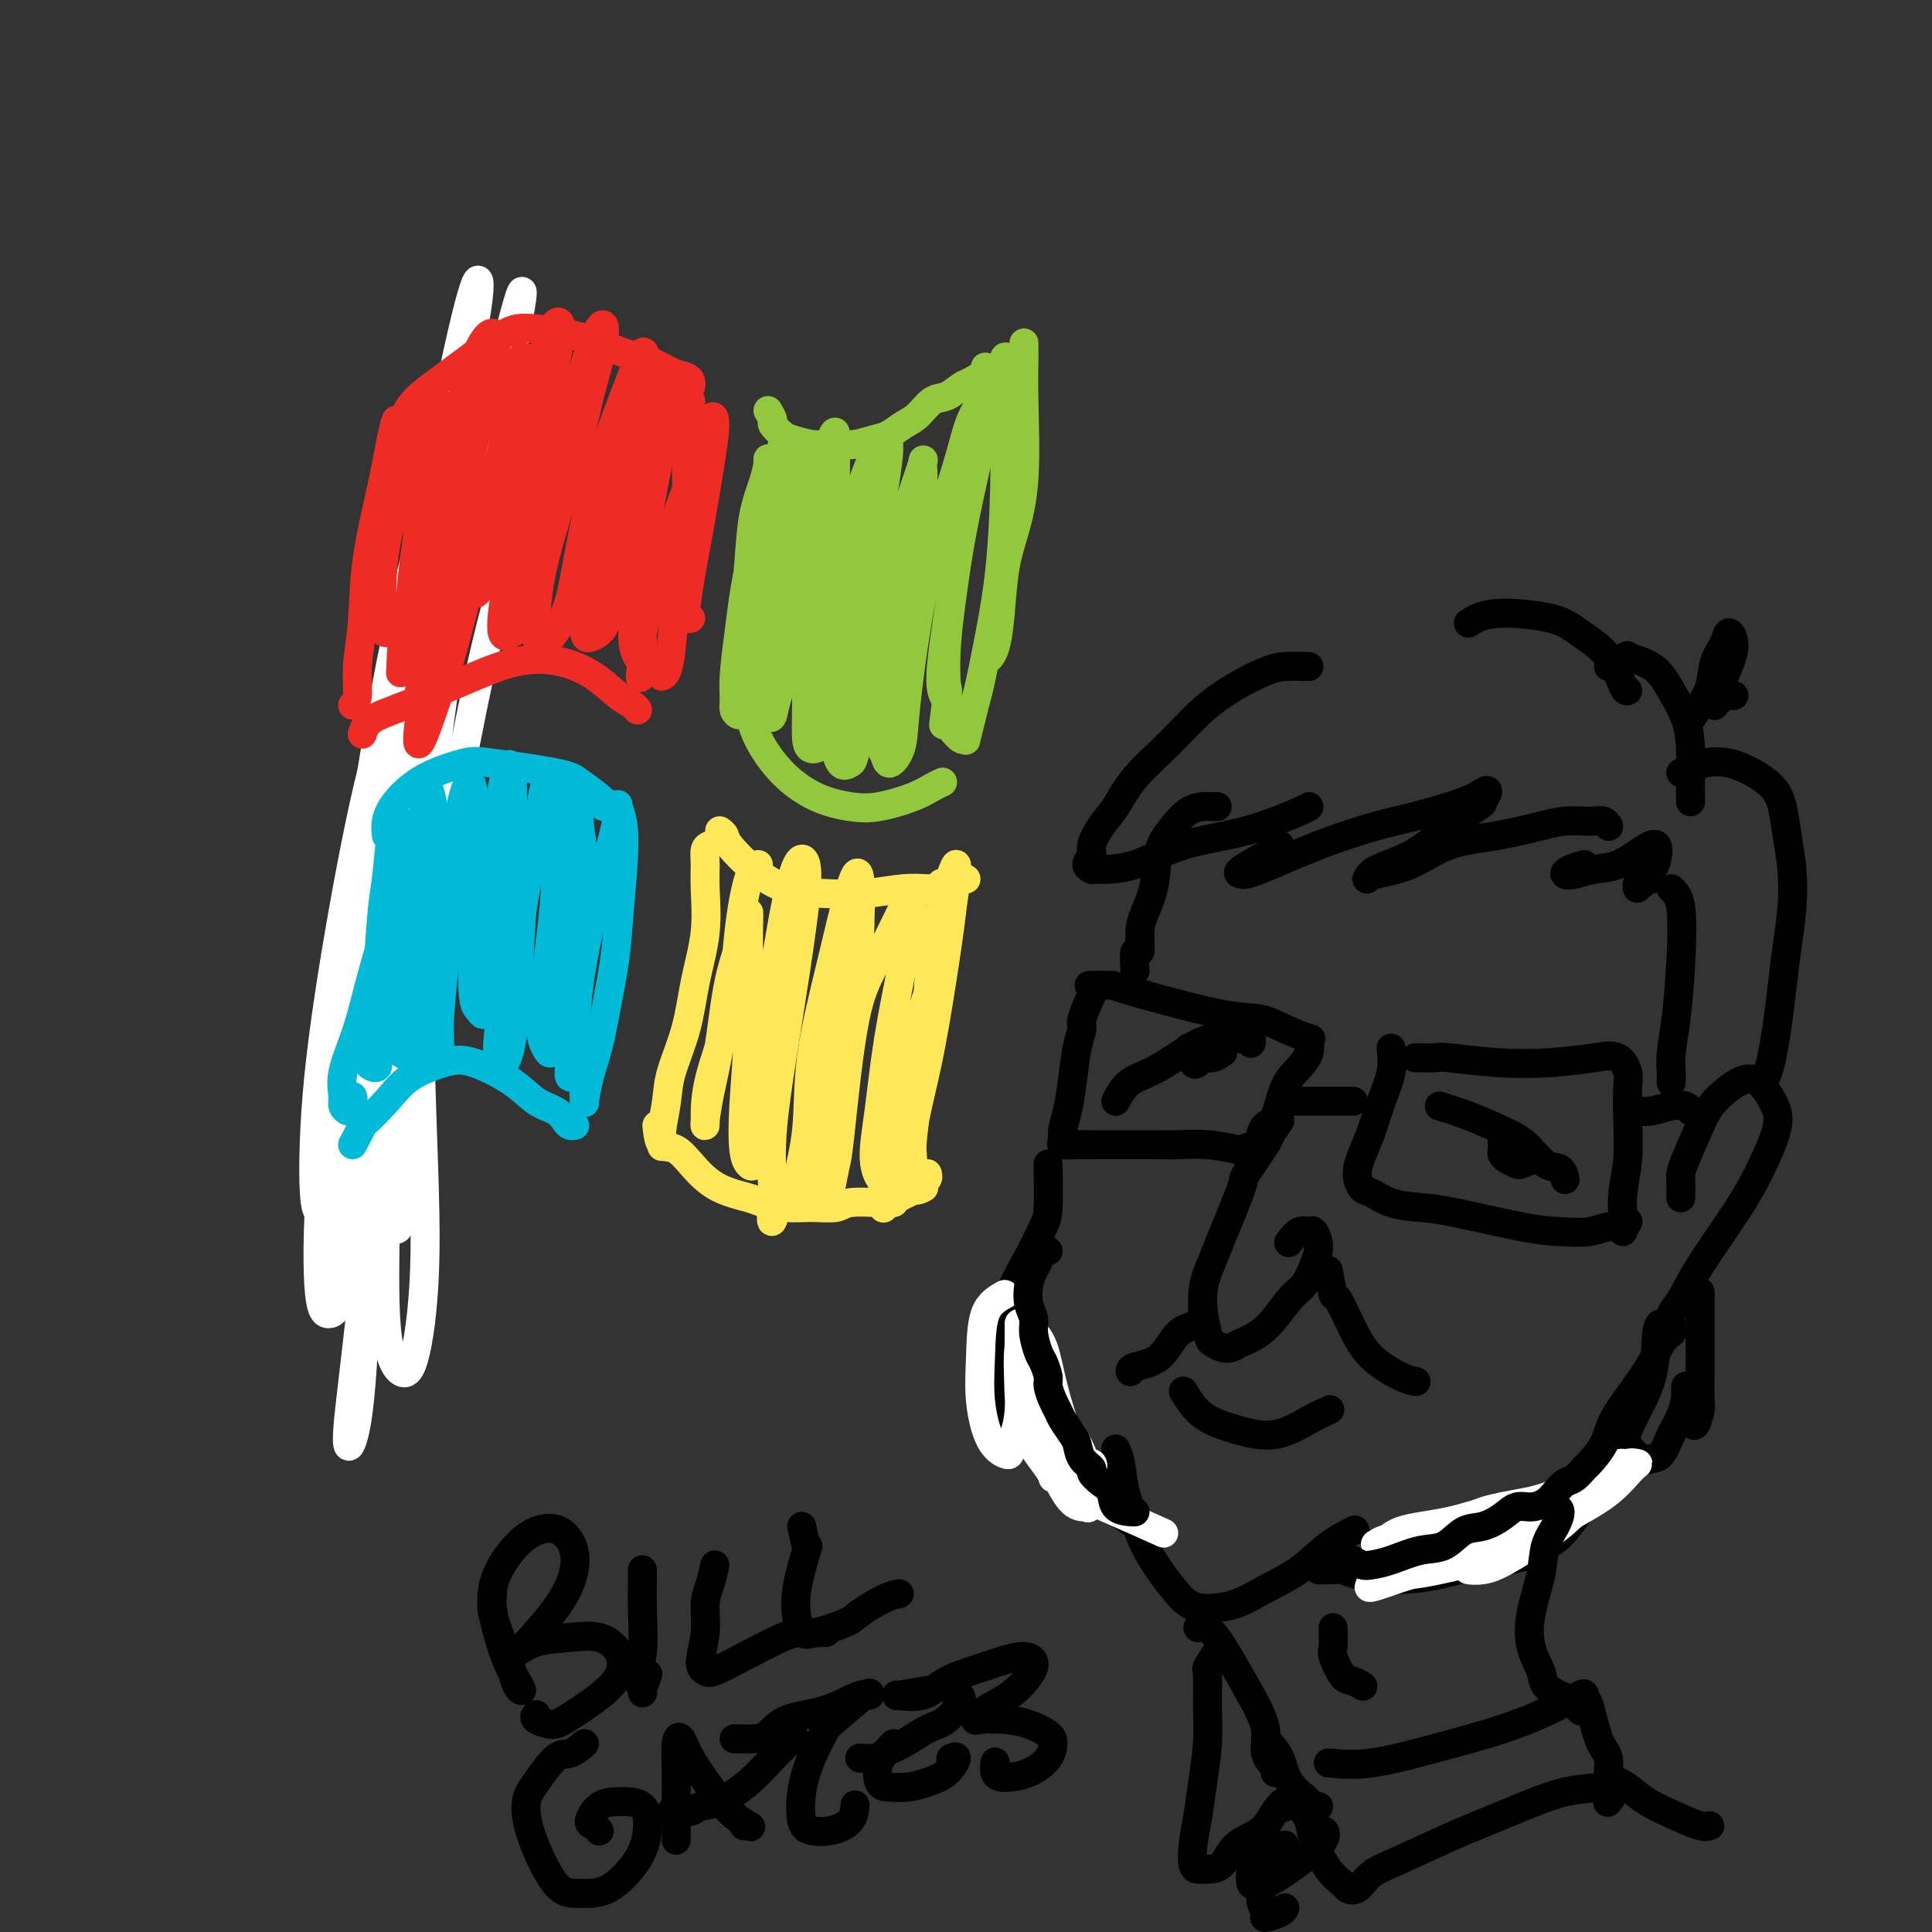 <svg viewBox='0 0 400 400' version='1.1' xmlns='http://www.w3.org/2000/svg' xmlns:xlink='http://www.w3.org/1999/xlink'><rect x="0" y="0" width="400" height="400" fill="#333333" stroke="none"/><g fill='none' stroke='#000000' stroke-width='6' stroke-linecap='round' stroke-linejoin='round'><path d='M78,267c-0.013,-1.451 -0.025,-2.902 0,-4c0.025,-1.098 0.088,-1.843 0,-4c-0.088,-2.157 -0.325,-5.728 0,-10c0.325,-4.272 1.213,-9.246 2,-15c0.787,-5.754 1.471,-12.288 2,-19c0.529,-6.712 0.901,-13.603 2,-21c1.099,-7.397 2.925,-15.300 4,-23c1.075,-7.700 1.398,-15.196 2,-22c0.602,-6.804 1.482,-12.917 2,-18c0.518,-5.083 0.675,-9.138 1,-12c0.325,-2.862 0.819,-4.532 1,-6c0.181,-1.468 0.048,-2.734 0,-3c-0.048,-0.266 -0.013,0.467 0,1c0.013,0.533 0.004,0.867 0,1c-0.004,0.133 -0.002,0.067 0,0'/><path d='M75,263c0.013,-2.719 0.026,-5.438 0,-9c-0.026,-3.562 -0.090,-7.967 0,-13c0.090,-5.033 0.335,-10.692 1,-18c0.665,-7.308 1.750,-16.263 3,-25c1.250,-8.737 2.664,-17.256 4,-26c1.336,-8.744 2.594,-17.712 4,-26c1.406,-8.288 2.962,-15.895 4,-22c1.038,-6.105 1.560,-10.708 2,-15c0.440,-4.292 0.798,-8.274 1,-11c0.202,-2.726 0.247,-4.195 0,-5c-0.247,-0.805 -0.785,-0.944 -1,-1c-0.215,-0.056 -0.108,-0.028 0,0'/></g>
<g fill='none' stroke='#FFFFFF' stroke-width='6' stroke-linecap='round' stroke-linejoin='round'><path d='M115,106c-1.687,0.196 -3.374,0.393 -5,2c-1.626,1.607 -3.190,4.626 -5,10c-1.810,5.374 -3.867,13.104 -6,23c-2.133,9.896 -4.341,21.958 -7,35c-2.659,13.042 -5.768,27.066 -8,39c-2.232,11.934 -3.586,21.780 -5,28c-1.414,6.220 -2.886,8.816 -3,9c-0.114,0.184 1.130,-2.043 2,-8c0.870,-5.957 1.365,-15.644 3,-28c1.635,-12.356 4.410,-27.381 7,-45c2.590,-17.619 4.994,-37.833 8,-56c3.006,-18.167 6.612,-34.288 9,-44c2.388,-9.712 3.556,-13.013 3,-9c-0.556,4.013 -2.837,15.342 -6,30c-3.163,14.658 -7.210,32.646 -11,54c-3.790,21.354 -7.325,46.076 -10,68c-2.675,21.924 -4.492,41.052 -6,55c-1.508,13.948 -2.708,22.716 -3,27c-0.292,4.284 0.323,4.083 1,2c0.677,-2.083 1.417,-6.047 2,-15c0.583,-8.953 1.010,-22.893 2,-40c0.990,-17.107 2.542,-37.381 5,-59c2.458,-21.619 5.822,-44.582 9,-61c3.178,-16.418 6.171,-26.290 8,-32c1.829,-5.710 2.493,-7.256 2,-8c-0.493,-0.744 -2.143,-0.686 -5,7c-2.857,7.686 -6.920,22.998 -10,42c-3.080,19.002 -5.175,41.693 -6,58c-0.825,16.307 -0.378,26.231 0,35c0.378,8.769 0.689,16.385 1,24'/><path d='M81,249c0.767,9.854 2.186,4.988 3,-3c0.814,-7.988 1.024,-19.098 1,-26c-0.024,-6.902 -0.283,-9.595 0,-27c0.283,-17.405 1.109,-49.522 3,-73c1.891,-23.478 4.847,-38.318 7,-48c2.153,-9.682 3.502,-14.206 4,-14c0.498,0.206 0.145,5.141 -2,15c-2.145,9.859 -6.083,24.643 -9,44c-2.917,19.357 -4.815,43.287 -6,66c-1.185,22.713 -1.658,44.210 -2,60c-0.342,15.790 -0.554,25.874 0,32c0.554,6.126 1.872,8.295 3,9c1.128,0.705 2.065,-0.055 3,-4c0.935,-3.945 1.867,-11.076 2,-21c0.133,-9.924 -0.535,-22.641 -1,-39c-0.465,-16.359 -0.728,-36.358 0,-57c0.728,-20.642 2.448,-41.926 4,-56c1.552,-14.074 2.935,-20.938 4,-24c1.065,-3.062 1.813,-2.323 1,1c-0.813,3.323 -3.186,9.229 -6,18c-2.814,8.771 -6.069,20.408 -9,35c-2.931,14.592 -5.537,32.141 -8,50c-2.463,17.859 -4.782,36.028 -6,50c-1.218,13.972 -1.335,23.747 -1,29c0.335,5.253 1.120,5.986 2,6c0.880,0.014 1.853,-0.690 3,-4c1.147,-3.310 2.468,-9.227 3,-17c0.532,-7.773 0.277,-17.403 1,-30c0.723,-12.597 2.425,-28.161 4,-43c1.575,-14.839 3.021,-28.954 4,-37c0.979,-8.046 1.489,-10.023 2,-12'/><path d='M85,129c1.746,-18.377 0.611,-3.318 -1,6c-1.611,9.318 -3.697,12.896 -6,21c-2.303,8.104 -4.822,20.734 -7,33c-2.178,12.266 -4.013,24.168 -5,34c-0.987,9.832 -1.124,17.595 -1,22c0.124,4.405 0.511,5.452 1,6c0.489,0.548 1.081,0.595 2,-1c0.919,-1.595 2.166,-4.833 3,-10c0.834,-5.167 1.255,-12.264 2,-21c0.745,-8.736 1.814,-19.112 3,-30c1.186,-10.888 2.488,-22.290 4,-29c1.512,-6.710 3.232,-8.730 4,-8c0.768,0.730 0.583,4.209 0,11c-0.583,6.791 -1.564,16.893 -3,27c-1.436,10.107 -3.327,20.218 -5,29c-1.673,8.782 -3.128,16.234 -4,22c-0.872,5.766 -1.162,9.844 -1,14c0.162,4.156 0.774,8.388 1,11c0.226,2.612 0.064,3.603 0,4c-0.064,0.397 -0.032,0.198 0,0'/></g>
<g fill='none' stroke='#EE2B24' stroke-width='6' stroke-linecap='round' stroke-linejoin='round'><path d='M73,146c0.450,-0.361 0.901,-0.721 1,-2c0.099,-1.279 -0.153,-3.475 0,-6c0.153,-2.525 0.710,-5.379 1,-9c0.290,-3.621 0.312,-8.010 1,-13c0.688,-4.990 2.041,-10.580 3,-15c0.959,-4.420 1.525,-7.669 2,-10c0.475,-2.331 0.859,-3.743 1,-4c0.141,-0.257 0.040,0.641 0,1c-0.040,0.359 -0.020,0.180 0,0'/><path d='M82,91c0.772,-2.503 1.544,-5.006 3,-7c1.456,-1.994 3.597,-3.480 7,-6c3.403,-2.520 8.066,-6.076 11,-8c2.934,-1.924 4.137,-2.218 7,-2c2.863,0.218 7.387,0.947 11,2c3.613,1.053 6.317,2.428 8,3c1.683,0.572 2.346,0.339 4,1c1.654,0.661 4.300,2.216 6,3c1.700,0.784 2.456,0.798 3,1c0.544,0.202 0.877,0.593 1,1c0.123,0.407 0.035,0.831 0,1c-0.035,0.169 -0.018,0.085 0,0'/><path d='M75,152c0.343,-1.049 0.687,-2.097 2,-3c1.313,-0.903 3.596,-1.660 7,-3c3.404,-1.340 7.930,-3.264 12,-5c4.070,-1.736 7.686,-3.286 11,-4c3.314,-0.714 6.328,-0.594 9,0c2.672,0.594 5.003,1.662 7,3c1.997,1.338 3.659,2.946 5,4c1.341,1.054 2.361,1.553 3,2c0.639,0.447 0.897,0.842 1,1c0.103,0.158 0.052,0.079 0,0'/><path d='M143,83c-0.408,1.250 -0.816,2.500 -1,4c-0.184,1.500 -0.143,3.249 0,7c0.143,3.751 0.388,9.502 0,15c-0.388,5.498 -1.411,10.741 -2,15c-0.589,4.259 -0.746,7.533 -1,10c-0.254,2.467 -0.607,4.126 -1,5c-0.393,0.874 -0.827,0.964 -1,1c-0.173,0.036 -0.087,0.018 0,0'/><path d='M96,87c-0.958,1.490 -1.917,2.981 -3,5c-1.083,2.019 -2.291,4.567 -3,9c-0.709,4.433 -0.919,10.751 -2,16c-1.081,5.249 -3.034,9.430 -4,13c-0.966,3.570 -0.947,6.528 -1,8c-0.053,1.472 -0.179,1.458 0,1c0.179,-0.458 0.664,-1.360 1,-4c0.336,-2.640 0.522,-7.017 1,-12c0.478,-4.983 1.248,-10.572 2,-16c0.752,-5.428 1.486,-10.696 2,-15c0.514,-4.304 0.807,-7.643 1,-9c0.193,-1.357 0.287,-0.733 0,0c-0.287,0.733 -0.954,1.573 -2,4c-1.046,2.427 -2.471,6.440 -4,11c-1.529,4.560 -3.160,9.668 -4,14c-0.840,4.332 -0.888,7.889 -1,11c-0.112,3.111 -0.289,5.776 0,7c0.289,1.224 1.045,1.006 2,1c0.955,-0.006 2.110,0.201 3,-1c0.890,-1.201 1.517,-3.811 2,-7c0.483,-3.189 0.823,-6.958 2,-12c1.177,-5.042 3.191,-11.357 5,-18c1.809,-6.643 3.412,-13.614 5,-18c1.588,-4.386 3.160,-6.185 4,-6c0.840,0.185 0.946,2.356 0,7c-0.946,4.644 -2.944,11.760 -5,20c-2.056,8.240 -4.169,17.603 -6,26c-1.831,8.397 -3.380,15.828 -4,20c-0.620,4.172 -0.310,5.086 0,6'/><path d='M87,148c-1.776,12.139 1.285,2.985 3,-2c1.715,-4.985 2.085,-5.801 3,-9c0.915,-3.199 2.376,-8.782 4,-15c1.624,-6.218 3.412,-13.073 5,-20c1.588,-6.927 2.977,-13.926 4,-19c1.023,-5.074 1.680,-8.223 2,-9c0.320,-0.777 0.302,0.816 0,3c-0.302,2.184 -0.888,4.958 -2,9c-1.112,4.042 -2.751,9.353 -4,14c-1.249,4.647 -2.108,8.631 -3,12c-0.892,3.369 -1.816,6.122 -2,8c-0.184,1.878 0.372,2.880 1,3c0.628,0.120 1.327,-0.643 2,-3c0.673,-2.357 1.321,-6.310 2,-9c0.679,-2.690 1.389,-4.117 3,-10c1.611,-5.883 4.123,-16.221 6,-23c1.877,-6.779 3.120,-9.998 4,-11c0.880,-1.002 1.397,0.213 1,3c-0.397,2.787 -1.707,7.145 -3,13c-1.293,5.855 -2.569,13.205 -4,20c-1.431,6.795 -3.018,13.034 -4,18c-0.982,4.966 -1.358,8.657 -1,10c0.358,1.343 1.452,0.337 2,0c0.548,-0.337 0.551,-0.006 1,-1c0.449,-0.994 1.346,-3.311 2,-6c0.654,-2.689 1.067,-5.748 2,-10c0.933,-4.252 2.385,-9.697 4,-16c1.615,-6.303 3.392,-13.463 5,-19c1.608,-5.537 3.048,-9.452 4,-11c0.952,-1.548 1.415,-0.728 1,2c-0.415,2.728 -1.707,7.364 -3,12'/><path d='M122,82c-1.157,5.563 -3.050,12.470 -5,19c-1.950,6.530 -3.956,12.684 -5,18c-1.044,5.316 -1.125,9.794 -1,12c0.125,2.206 0.455,2.139 1,2c0.545,-0.139 1.305,-0.352 2,-1c0.695,-0.648 1.327,-1.732 2,-3c0.673,-1.268 1.388,-2.720 2,-5c0.612,-2.280 1.119,-5.388 2,-10c0.881,-4.612 2.134,-10.727 4,-17c1.866,-6.273 4.344,-12.703 6,-17c1.656,-4.297 2.489,-6.462 3,-7c0.511,-0.538 0.700,0.549 0,4c-0.700,3.451 -2.291,9.265 -4,15c-1.709,5.735 -3.538,11.391 -5,17c-1.462,5.609 -2.557,11.170 -3,15c-0.443,3.830 -0.233,5.929 0,7c0.233,1.071 0.490,1.116 1,1c0.510,-0.116 1.274,-0.391 2,-1c0.726,-0.609 1.413,-1.552 2,-4c0.587,-2.448 1.073,-6.403 2,-11c0.927,-4.597 2.296,-9.837 4,-16c1.704,-6.163 3.743,-13.247 5,-17c1.257,-3.753 1.732,-4.173 2,-4c0.268,0.173 0.330,0.941 0,3c-0.330,2.059 -1.052,5.410 -2,10c-0.948,4.590 -2.121,10.418 -3,16c-0.879,5.582 -1.462,10.919 -2,15c-0.538,4.081 -1.029,6.906 -1,9c0.029,2.094 0.580,3.455 1,4c0.420,0.545 0.710,0.272 1,0'/><path d='M133,136c-0.908,8.747 -0.178,2.115 0,-1c0.178,-3.115 -0.195,-2.713 0,-4c0.195,-1.287 0.957,-4.262 2,-8c1.043,-3.738 2.368,-8.239 4,-13c1.632,-4.761 3.570,-9.783 5,-14c1.430,-4.217 2.352,-7.628 3,-9c0.648,-1.372 1.021,-0.703 1,1c-0.021,1.703 -0.436,4.441 -1,8c-0.564,3.559 -1.276,7.938 -2,12c-0.724,4.062 -1.458,7.806 -2,11c-0.542,3.194 -0.891,5.836 -1,7c-0.109,1.164 0.022,0.848 0,1c-0.022,0.152 -0.198,0.772 0,1c0.198,0.228 0.771,0.065 1,0c0.229,-0.065 0.115,-0.033 0,0'/></g>
<g fill='none' stroke='#00BAD8' stroke-width='6' stroke-linecap='round' stroke-linejoin='round'><path d='M80,173c-0.103,-0.943 -0.207,-1.886 0,-3c0.207,-1.114 0.723,-2.397 2,-4c1.277,-1.603 3.313,-3.524 6,-5c2.687,-1.476 6.026,-2.505 8,-3c1.974,-0.495 2.585,-0.454 6,0c3.415,0.454 9.634,1.323 13,2c3.366,0.677 3.879,1.162 5,2c1.121,0.838 2.850,2.028 4,3c1.150,0.972 1.721,1.724 2,2c0.279,0.276 0.268,0.074 0,0c-0.268,-0.074 -0.791,-0.021 -1,0c-0.209,0.021 -0.105,0.011 0,0'/><path d='M82,169c-0.433,1.946 -0.867,3.892 -1,6c-0.133,2.108 0.034,4.376 0,7c-0.034,2.624 -0.268,5.602 -1,9c-0.732,3.398 -1.963,7.214 -3,11c-1.037,3.786 -1.882,7.541 -3,11c-1.118,3.459 -2.511,6.623 -3,9c-0.489,2.377 -0.075,3.969 0,5c0.075,1.031 -0.190,1.502 0,2c0.190,0.498 0.835,1.023 1,1c0.165,-0.023 -0.152,-0.594 0,-1c0.152,-0.406 0.772,-0.648 1,-1c0.228,-0.352 0.065,-0.815 0,-1c-0.065,-0.185 -0.033,-0.093 0,0'/><path d='M73,237c0.969,-1.808 1.938,-3.615 2,-4c0.062,-0.385 -0.784,0.654 0,0c0.784,-0.654 3.199,-3.001 5,-5c1.801,-1.999 2.988,-3.650 5,-5c2.012,-1.350 4.850,-2.398 7,-3c2.150,-0.602 3.612,-0.757 6,0c2.388,0.757 5.700,2.427 8,4c2.300,1.573 3.587,3.048 5,4c1.413,0.952 2.953,1.379 4,2c1.047,0.621 1.600,1.434 2,2c0.400,0.566 0.646,0.883 1,1c0.354,0.117 0.815,0.033 1,0c0.185,-0.033 0.092,-0.017 0,0'/><path d='M84,187c-1.520,3.194 -3.041,6.388 -4,10c-0.959,3.612 -1.357,7.643 -2,11c-0.643,3.357 -1.531,6.041 -2,8c-0.469,1.959 -0.519,3.194 0,4c0.519,0.806 1.606,1.185 2,1c0.394,-0.185 0.095,-0.932 0,-2c-0.095,-1.068 0.016,-2.457 0,-4c-0.016,-1.543 -0.158,-3.240 0,-8c0.158,-4.760 0.617,-12.582 1,-17c0.383,-4.418 0.692,-5.432 1,-8c0.308,-2.568 0.616,-6.691 1,-9c0.384,-2.309 0.845,-2.804 1,-2c0.155,0.804 0.005,2.907 0,4c-0.005,1.093 0.135,1.176 0,5c-0.135,3.824 -0.544,11.391 -1,17c-0.456,5.609 -0.959,9.262 -1,12c-0.041,2.738 0.382,4.562 1,6c0.618,1.438 1.433,2.490 2,3c0.567,0.510 0.885,0.478 1,0c0.115,-0.478 0.027,-1.402 0,-3c-0.027,-1.598 0.006,-3.871 0,-7c-0.006,-3.129 -0.051,-7.113 0,-12c0.051,-4.887 0.197,-10.678 1,-16c0.803,-5.322 2.262,-10.175 3,-13c0.738,-2.825 0.754,-3.623 1,-3c0.246,0.623 0.720,2.668 1,6c0.280,3.332 0.366,7.952 0,13c-0.366,5.048 -1.183,10.524 -2,16'/><path d='M88,199c-0.204,8.093 -0.213,10.824 0,13c0.213,2.176 0.649,3.797 1,5c0.351,1.203 0.618,1.989 1,2c0.382,0.011 0.879,-0.753 1,-2c0.121,-1.247 -0.132,-2.977 0,-6c0.132,-3.023 0.651,-7.339 1,-12c0.349,-4.661 0.528,-9.666 1,-15c0.472,-5.334 1.238,-10.996 2,-15c0.762,-4.004 1.521,-6.351 2,-7c0.479,-0.649 0.678,0.400 1,2c0.322,1.600 0.769,3.752 1,7c0.231,3.248 0.248,7.594 0,12c-0.248,4.406 -0.761,8.874 -1,13c-0.239,4.126 -0.205,7.912 0,10c0.205,2.088 0.580,2.479 1,3c0.420,0.521 0.885,1.174 1,1c0.115,-0.174 -0.120,-1.173 0,-3c0.120,-1.827 0.596,-4.482 1,-8c0.404,-3.518 0.736,-7.900 1,-13c0.264,-5.100 0.460,-10.918 1,-16c0.540,-5.082 1.424,-9.427 2,-11c0.576,-1.573 0.843,-0.374 1,2c0.157,2.374 0.203,5.922 0,11c-0.203,5.078 -0.654,11.685 -1,18c-0.346,6.315 -0.587,12.339 -1,17c-0.413,4.661 -0.997,7.960 -1,10c-0.003,2.040 0.577,2.823 1,3c0.423,0.177 0.691,-0.252 1,-1c0.309,-0.748 0.660,-1.817 1,-4c0.340,-2.183 0.669,-5.481 1,-10c0.331,-4.519 0.666,-10.260 1,-16'/><path d='M108,189c1.210,-7.775 2.235,-11.714 3,-16c0.765,-4.286 1.270,-8.920 2,-11c0.730,-2.080 1.683,-1.606 2,0c0.317,1.606 -0.003,4.346 0,8c0.003,3.654 0.329,8.224 0,14c-0.329,5.776 -1.314,12.759 -2,18c-0.686,5.241 -1.073,8.740 -1,11c0.073,2.260 0.606,3.282 1,4c0.394,0.718 0.647,1.133 1,1c0.353,-0.133 0.805,-0.815 1,-2c0.195,-1.185 0.133,-2.872 0,-6c-0.133,-3.128 -0.338,-7.696 0,-13c0.338,-5.304 1.220,-11.345 2,-17c0.780,-5.655 1.460,-10.924 2,-13c0.540,-2.076 0.941,-0.960 1,0c0.059,0.960 -0.222,1.765 0,4c0.222,2.235 0.948,5.900 1,10c0.052,4.100 -0.571,8.636 -1,14c-0.429,5.364 -0.665,11.557 -1,16c-0.335,4.443 -0.767,7.136 -1,9c-0.233,1.864 -0.265,2.899 0,3c0.265,0.101 0.827,-0.730 1,-2c0.173,-1.270 -0.045,-2.978 0,-6c0.045,-3.022 0.351,-7.359 1,-12c0.649,-4.641 1.642,-9.588 3,-15c1.358,-5.412 3.083,-11.290 4,-15c0.917,-3.710 1.028,-5.254 1,-6c-0.028,-0.746 -0.193,-0.695 0,0c0.193,0.695 0.744,2.033 1,4c0.256,1.967 0.216,4.562 0,8c-0.216,3.438 -0.608,7.719 -1,12'/><path d='M128,191c-0.360,6.595 -1.259,11.083 -2,15c-0.741,3.917 -1.323,7.264 -2,10c-0.677,2.736 -1.450,4.863 -2,7c-0.550,2.137 -0.876,4.285 -1,5c-0.124,0.715 -0.047,-0.005 0,0c0.047,0.005 0.064,0.733 0,0c-0.064,-0.733 -0.210,-2.928 0,-4c0.210,-1.072 0.774,-1.021 1,-1c0.226,0.021 0.113,0.010 0,0'/></g>
<g fill='none' stroke='#93C83E' stroke-width='6' stroke-linecap='round' stroke-linejoin='round'><path d='M162,92c-0.443,1.781 -0.886,3.562 -1,4c-0.114,0.438 0.100,-0.466 0,1c-0.100,1.466 -0.514,5.303 -1,9c-0.486,3.697 -1.044,7.255 -2,11c-0.956,3.745 -2.309,7.678 -3,11c-0.691,3.322 -0.721,6.032 -1,8c-0.279,1.968 -0.807,3.195 -1,4c-0.193,0.805 -0.053,1.189 0,1c0.053,-0.189 0.017,-0.953 0,-1c-0.017,-0.047 -0.015,0.621 0,0c0.015,-0.621 0.045,-2.530 0,-4c-0.045,-1.470 -0.163,-2.500 0,-4c0.163,-1.500 0.608,-3.470 1,-6c0.392,-2.530 0.732,-5.621 1,-9c0.268,-3.379 0.464,-7.046 1,-10c0.536,-2.954 1.412,-5.196 2,-7c0.588,-1.804 0.888,-3.170 1,-4c0.112,-0.830 0.034,-1.124 0,-1c-0.034,0.124 -0.026,0.666 0,1c0.026,0.334 0.070,0.461 0,2c-0.070,1.539 -0.253,4.488 -1,8c-0.747,3.512 -2.057,7.585 -3,12c-0.943,4.415 -1.518,9.173 -2,13c-0.482,3.827 -0.872,6.722 -1,9c-0.128,2.278 0.004,3.937 0,5c-0.004,1.063 -0.145,1.528 0,2c0.145,0.472 0.575,0.951 1,1c0.425,0.049 0.845,-0.333 1,-1c0.155,-0.667 0.044,-1.619 0,-2c-0.044,-0.381 -0.022,-0.190 0,0'/><path d='M159,85c0.474,0.787 0.949,1.574 1,2c0.051,0.426 -0.321,0.493 0,1c0.321,0.507 1.335,1.456 2,2c0.665,0.544 0.981,0.682 2,1c1.019,0.318 2.741,0.814 4,1c1.259,0.186 2.055,0.062 3,0c0.945,-0.062 2.038,-0.061 3,0c0.962,0.061 1.794,0.184 3,0c1.206,-0.184 2.787,-0.673 4,-1c1.213,-0.327 2.057,-0.492 3,-1c0.943,-0.508 1.986,-1.358 3,-2c1.014,-0.642 1.999,-1.074 3,-2c1.001,-0.926 2.017,-2.346 3,-3c0.983,-0.654 1.934,-0.543 3,-1c1.066,-0.457 2.247,-1.482 3,-2c0.753,-0.518 1.078,-0.531 2,-1c0.922,-0.469 2.441,-1.396 3,-2c0.559,-0.604 0.160,-0.887 0,-1c-0.160,-0.113 -0.080,-0.057 0,0'/><path d='M212,71c-0.003,0.896 -0.007,1.791 0,2c0.007,0.209 0.023,-0.270 0,1c-0.023,1.270 -0.086,4.288 0,9c0.086,4.712 0.322,11.118 0,16c-0.322,4.882 -1.200,8.240 -2,11c-0.800,2.760 -1.521,4.922 -2,8c-0.479,3.078 -0.716,7.072 -1,10c-0.284,2.928 -0.615,4.788 -1,6c-0.385,1.212 -0.824,1.775 -1,2c-0.176,0.225 -0.088,0.113 0,0'/><path d='M155,147c0.444,1.880 0.888,3.759 2,6c1.112,2.241 2.891,4.843 5,7c2.109,2.157 4.546,3.867 7,5c2.454,1.133 4.924,1.687 7,2c2.076,0.313 3.758,0.385 6,0c2.242,-0.385 5.044,-1.227 7,-2c1.956,-0.773 3.065,-1.477 4,-2c0.935,-0.523 1.696,-0.864 2,-1c0.304,-0.136 0.152,-0.068 0,0'/><path d='M167,96c-1.228,1.357 -2.456,2.714 -3,6c-0.544,3.286 -0.405,8.501 -1,14c-0.595,5.499 -1.923,11.281 -3,16c-1.077,4.719 -1.903,8.374 -2,11c-0.097,2.626 0.535,4.221 1,5c0.465,0.779 0.763,0.741 1,0c0.237,-0.741 0.414,-2.185 1,-4c0.586,-1.815 1.583,-4.002 2,-8c0.417,-3.998 0.255,-9.806 1,-16c0.745,-6.194 2.396,-12.772 4,-18c1.604,-5.228 3.162,-9.104 4,-11c0.838,-1.896 0.957,-1.811 1,-1c0.043,0.811 0.011,2.350 0,5c-0.011,2.650 -0.001,6.413 -1,12c-0.999,5.587 -3.007,12.999 -4,20c-0.993,7.001 -0.970,13.590 -1,18c-0.030,4.410 -0.115,6.642 0,8c0.115,1.358 0.428,1.844 1,2c0.572,0.156 1.404,-0.016 2,-1c0.596,-0.984 0.957,-2.779 1,-5c0.043,-2.221 -0.233,-4.866 0,-9c0.233,-4.134 0.975,-9.755 2,-16c1.025,-6.245 2.333,-13.112 4,-19c1.667,-5.888 3.693,-10.796 5,-13c1.307,-2.204 1.897,-1.704 2,0c0.103,1.704 -0.280,4.613 -1,9c-0.720,4.387 -1.777,10.254 -3,17c-1.223,6.746 -2.611,14.373 -4,22'/><path d='M176,140c-1.638,10.067 -2.733,11.236 -3,13c-0.267,1.764 0.295,4.123 1,5c0.705,0.877 1.555,0.271 2,0c0.445,-0.271 0.485,-0.208 1,-2c0.515,-1.792 1.505,-5.441 2,-8c0.495,-2.559 0.496,-4.029 1,-8c0.504,-3.971 1.509,-10.442 3,-17c1.491,-6.558 3.466,-13.203 5,-18c1.534,-4.797 2.627,-7.745 3,-9c0.373,-1.255 0.026,-0.815 0,0c-0.026,0.815 0.269,2.006 0,5c-0.269,2.994 -1.104,7.792 -2,13c-0.896,5.208 -1.855,10.827 -3,18c-1.145,7.173 -2.475,15.902 -3,20c-0.525,4.098 -0.245,3.567 0,4c0.245,0.433 0.453,1.831 1,2c0.547,0.169 1.431,-0.892 2,-2c0.569,-1.108 0.822,-2.262 1,-4c0.178,-1.738 0.279,-4.061 1,-10c0.721,-5.939 2.060,-15.494 4,-24c1.940,-8.506 4.480,-15.962 6,-21c1.520,-5.038 2.020,-7.658 3,-10c0.980,-2.342 2.439,-4.405 3,-5c0.561,-0.595 0.224,0.279 0,2c-0.224,1.721 -0.334,4.289 -1,8c-0.666,3.711 -1.888,8.566 -3,14c-1.112,5.434 -2.112,11.446 -3,17c-0.888,5.554 -1.662,10.649 -2,14c-0.338,3.351 -0.239,4.957 0,6c0.239,1.043 0.620,1.521 1,2'/><path d='M196,145c-1.244,9.833 -0.353,2.917 0,0c0.353,-2.917 0.170,-1.835 0,-3c-0.170,-1.165 -0.325,-4.579 0,-9c0.325,-4.421 1.131,-9.851 2,-16c0.869,-6.149 1.802,-13.019 3,-19c1.198,-5.981 2.661,-11.073 4,-15c1.339,-3.927 2.556,-6.688 3,-8c0.444,-1.312 0.117,-1.175 0,-1c-0.117,0.175 -0.023,0.387 0,2c0.023,1.613 -0.025,4.627 0,9c0.025,4.373 0.123,10.105 0,16c-0.123,5.895 -0.466,11.955 -1,17c-0.534,5.045 -1.257,9.076 -2,13c-0.743,3.924 -1.505,7.741 -2,10c-0.495,2.259 -0.723,2.961 -1,4c-0.277,1.039 -0.603,2.415 -1,4c-0.397,1.585 -0.863,3.381 -1,4c-0.137,0.619 0.056,0.063 0,0c-0.056,-0.063 -0.361,0.368 -1,0c-0.639,-0.368 -1.611,-1.534 -2,-2c-0.389,-0.466 -0.194,-0.233 0,0'/></g>
<g fill='none' stroke='#FEE859' stroke-width='6' stroke-linecap='round' stroke-linejoin='round'><path d='M149,172c0.418,0.317 0.836,0.635 1,1c0.164,0.365 0.074,0.778 1,2c0.926,1.222 2.869,3.252 5,5c2.131,1.748 4.450,3.215 7,4c2.550,0.785 5.331,0.890 8,1c2.669,0.110 5.228,0.227 8,0c2.772,-0.227 5.758,-0.796 8,-1c2.242,-0.204 3.739,-0.041 5,0c1.261,0.041 2.287,-0.041 3,0c0.713,0.041 1.115,0.203 1,0c-0.115,-0.203 -0.747,-0.772 -1,-1c-0.253,-0.228 -0.126,-0.114 0,0'/><path d='M147,175c-0.426,0.179 -0.853,0.357 -1,1c-0.147,0.643 -0.016,1.750 0,3c0.016,1.250 -0.083,2.644 0,5c0.083,2.356 0.349,5.674 0,9c-0.349,3.326 -1.313,6.658 -2,10c-0.687,3.342 -1.098,6.692 -2,10c-0.902,3.308 -2.294,6.573 -3,9c-0.706,2.427 -0.725,4.016 -1,6c-0.275,1.984 -0.806,4.363 -1,6c-0.194,1.637 -0.052,2.532 0,3c0.052,0.468 0.014,0.511 0,0c-0.014,-0.511 -0.004,-1.574 0,-2c0.004,-0.426 0.002,-0.213 0,0'/><path d='M136,233c0.176,1.670 0.351,3.340 1,4c0.649,0.660 1.771,0.309 3,1c1.229,0.691 2.565,2.424 4,4c1.435,1.576 2.969,2.996 5,4c2.031,1.004 4.558,1.590 6,2c1.442,0.410 1.800,0.642 3,1c1.200,0.358 3.241,0.842 5,1c1.759,0.158 3.235,-0.010 5,0c1.765,0.010 3.818,0.197 5,0c1.182,-0.197 1.494,-0.777 3,-1c1.506,-0.223 4.206,-0.087 6,0c1.794,0.087 2.681,0.126 3,0c0.319,-0.126 0.072,-0.416 1,-1c0.928,-0.584 3.033,-1.463 4,-2c0.967,-0.537 0.795,-0.732 1,-1c0.205,-0.268 0.786,-0.611 1,-1c0.214,-0.389 0.061,-0.826 0,-1c-0.061,-0.174 -0.031,-0.087 0,0'/><path d='M200,182c-0.775,-0.479 -1.550,-0.958 -2,0c-0.450,0.958 -0.575,3.353 -1,7c-0.425,3.647 -1.149,8.548 -2,14c-0.851,5.452 -1.828,11.457 -3,17c-1.172,5.543 -2.538,10.623 -3,14c-0.462,3.377 -0.021,5.049 0,7c0.021,1.951 -0.379,4.179 0,5c0.379,0.821 1.537,0.235 2,0c0.463,-0.235 0.232,-0.117 0,0'/><path d='M157,179c-0.649,0.410 -1.298,0.820 -2,3c-0.702,2.180 -1.456,6.129 -2,11c-0.544,4.871 -0.878,10.665 -2,16c-1.122,5.335 -3.030,10.213 -4,14c-0.970,3.787 -1.000,6.484 -1,8c-0.000,1.516 0.029,1.852 0,2c-0.029,0.148 -0.117,0.109 0,-1c0.117,-1.109 0.438,-3.286 1,-6c0.562,-2.714 1.366,-5.965 2,-10c0.634,-4.035 1.098,-8.855 2,-13c0.902,-4.145 2.243,-7.615 3,-10c0.757,-2.385 0.931,-3.684 1,-4c0.069,-0.316 0.032,0.352 0,2c-0.032,1.648 -0.058,4.277 0,8c0.058,3.723 0.202,8.542 0,14c-0.202,5.458 -0.748,11.557 -1,16c-0.252,4.443 -0.209,7.230 0,9c0.209,1.770 0.583,2.522 1,3c0.417,0.478 0.877,0.682 1,0c0.123,-0.682 -0.091,-2.250 0,-5c0.091,-2.750 0.488,-6.681 1,-11c0.512,-4.319 1.141,-9.026 2,-15c0.859,-5.974 1.949,-13.215 3,-19c1.051,-5.785 2.064,-10.113 3,-12c0.936,-1.887 1.795,-1.332 2,1c0.205,2.332 -0.244,6.439 -1,12c-0.756,5.561 -1.819,12.574 -3,20c-1.181,7.426 -2.480,15.265 -3,21c-0.520,5.735 -0.260,9.368 0,13'/><path d='M160,246c-0.721,11.225 -0.025,5.787 1,4c1.025,-1.787 2.377,0.078 3,0c0.623,-0.078 0.516,-2.100 1,-5c0.484,-2.900 1.559,-6.678 2,-11c0.441,-4.322 0.248,-9.189 1,-15c0.752,-5.811 2.450,-12.566 4,-19c1.550,-6.434 2.953,-12.546 4,-16c1.047,-3.454 1.739,-4.249 2,-2c0.261,2.249 0.093,7.544 0,11c-0.093,3.456 -0.109,5.074 -1,10c-0.891,4.926 -2.656,13.159 -4,20c-1.344,6.841 -2.266,12.289 -3,16c-0.734,3.711 -1.281,5.686 -1,7c0.281,1.314 1.389,1.967 2,2c0.611,0.033 0.723,-0.556 1,-2c0.277,-1.444 0.719,-3.744 1,-5c0.281,-1.256 0.402,-1.469 1,-7c0.598,-5.531 1.672,-16.382 3,-23c1.328,-6.618 2.910,-9.005 5,-13c2.090,-3.995 4.687,-9.598 6,-12c1.313,-2.402 1.342,-1.603 1,1c-0.342,2.603 -1.053,7.009 -2,12c-0.947,4.991 -2.129,10.567 -3,16c-0.871,5.433 -1.432,10.722 -2,15c-0.568,4.278 -1.145,7.545 -1,10c0.145,2.455 1.011,4.097 2,5c0.989,0.903 2.100,1.067 3,1c0.900,-0.067 1.588,-0.364 2,-2c0.412,-1.636 0.546,-4.610 1,-9c0.454,-4.390 1.227,-10.195 2,-16'/><path d='M191,219c1.004,-8.227 1.015,-15.293 2,-22c0.985,-6.707 2.944,-13.053 4,-16c1.056,-2.947 1.208,-2.493 1,0c-0.208,2.493 -0.778,7.026 -2,12c-1.222,4.974 -3.098,10.391 -5,16c-1.902,5.609 -3.829,11.411 -5,18c-1.171,6.589 -1.584,13.966 -2,18c-0.416,4.034 -0.833,4.724 -1,5c-0.167,0.276 -0.083,0.138 0,0'/></g>
<g fill='none' stroke='#000000' stroke-width='6' stroke-linecap='round' stroke-linejoin='round'><path d='M265,232c-0.853,1.219 -1.706,2.438 -2,3c-0.294,0.562 -0.028,0.469 -1,2c-0.972,1.531 -3.183,4.688 -4,6c-0.817,1.312 -0.240,0.779 -1,3c-0.760,2.221 -2.856,7.197 -4,10c-1.144,2.803 -1.334,3.434 -2,5c-0.666,1.566 -1.808,4.066 -2,7c-0.192,2.934 0.565,6.301 1,8c0.435,1.699 0.548,1.732 1,2c0.452,0.268 1.244,0.773 2,1c0.756,0.227 1.476,0.176 2,0c0.524,-0.176 0.850,-0.476 2,-1c1.150,-0.524 3.122,-1.273 5,-3c1.878,-1.727 3.663,-4.432 5,-6c1.337,-1.568 2.226,-1.999 3,-3c0.774,-1.001 1.431,-2.571 2,-4c0.569,-1.429 1.049,-2.715 1,-4c-0.049,-1.285 -0.626,-2.568 -1,-3c-0.374,-0.432 -0.543,-0.013 -1,0c-0.457,0.013 -1.200,-0.381 -2,0c-0.800,0.381 -1.657,1.537 -2,2c-0.343,0.463 -0.171,0.231 0,0'/><path d='M275,263c0.379,2.141 0.759,4.283 1,5c0.241,0.717 0.345,0.010 1,1c0.655,0.990 1.861,3.677 3,6c1.139,2.323 2.213,4.282 4,6c1.787,1.718 4.289,3.193 6,4c1.711,0.807 2.632,0.945 3,1c0.368,0.055 0.184,0.028 0,0'/><path d='M249,271c-0.053,1.179 -0.105,2.358 -1,3c-0.895,0.642 -2.632,0.747 -4,2c-1.368,1.253 -2.367,3.656 -4,5c-1.633,1.344 -3.901,1.631 -5,2c-1.099,0.369 -1.028,0.820 -1,1c0.028,0.180 0.014,0.090 0,0'/><path d='M245,288c1.092,1.824 2.185,3.648 4,5c1.815,1.352 4.354,2.232 7,3c2.646,0.768 5.400,1.422 8,1c2.600,-0.422 5.046,-1.921 7,-3c1.954,-1.079 3.415,-1.737 4,-2c0.585,-0.263 0.292,-0.132 0,0'/><path d='M226,206c-0.869,1.962 -1.738,3.924 -2,5c-0.262,1.076 0.084,1.264 0,2c-0.084,0.736 -0.596,2.018 -1,4c-0.404,1.982 -0.699,4.664 -1,7c-0.301,2.336 -0.608,4.325 -1,6c-0.392,1.675 -0.871,3.037 -1,4c-0.129,0.963 0.090,1.526 0,2c-0.090,0.474 -0.490,0.859 0,1c0.490,0.141 1.871,0.037 3,0c1.129,-0.037 2.006,-0.006 5,0c2.994,0.006 8.106,-0.012 11,0c2.894,0.012 3.570,0.053 5,0c1.430,-0.053 3.613,-0.199 6,0c2.387,0.199 4.979,0.745 6,1c1.021,0.255 0.472,0.219 1,0c0.528,-0.219 2.134,-0.621 3,-1c0.866,-0.379 0.994,-0.734 1,-1c0.006,-0.266 -0.108,-0.444 0,-1c0.108,-0.556 0.439,-1.489 1,-2c0.561,-0.511 1.352,-0.598 2,-2c0.648,-1.402 1.153,-4.117 2,-6c0.847,-1.883 2.035,-2.934 3,-4c0.965,-1.066 1.708,-2.148 2,-3c0.292,-0.852 0.135,-1.476 0,-2c-0.135,-0.524 -0.246,-0.950 0,-1c0.246,-0.050 0.851,0.277 0,0c-0.851,-0.277 -3.156,-1.157 -5,-2c-1.844,-0.843 -3.227,-1.650 -5,-2c-1.773,-0.350 -3.935,-0.243 -8,-1c-4.065,-0.757 -10.032,-2.379 -16,-4'/><path d='M237,206c-6.607,-1.845 -6.125,-1.958 -7,-2c-0.875,-0.042 -3.107,-0.012 -4,0c-0.893,0.012 -0.446,0.006 0,0'/><path d='M231,228c0.798,-1.494 1.596,-2.989 3,-4c1.404,-1.011 3.413,-1.540 6,-3c2.587,-1.460 5.751,-3.852 8,-5c2.249,-1.148 3.583,-1.054 5,-1c1.417,0.054 2.916,0.066 4,0c1.084,-0.066 1.753,-0.210 2,0c0.247,0.210 0.070,0.774 0,1c-0.070,0.226 -0.035,0.113 0,0'/><path d='M246,217c0.328,1.235 0.656,2.471 1,3c0.344,0.529 0.705,0.352 1,0c0.295,-0.352 0.524,-0.879 1,-1c0.476,-0.121 1.200,0.163 2,0c0.800,-0.163 1.677,-0.775 2,-1c0.323,-0.225 0.092,-0.064 0,0c-0.092,0.064 -0.046,0.032 0,0'/><path d='M266,228c1.524,0.000 3.048,0.000 5,0c1.952,0.000 4.333,0.000 6,0c1.667,0.000 2.619,0.000 3,0c0.381,0.000 0.190,0.000 0,0'/><path d='M288,217c0.180,1.582 0.359,3.164 0,5c-0.359,1.836 -1.257,3.924 -2,6c-0.743,2.076 -1.333,4.138 -2,6c-0.667,1.862 -1.412,3.525 -2,5c-0.588,1.475 -1.018,2.763 -1,4c0.018,1.237 0.484,2.424 1,3c0.516,0.576 1.081,0.543 2,1c0.919,0.457 2.193,1.404 4,2c1.807,0.596 4.146,0.840 6,1c1.854,0.160 3.223,0.235 7,1c3.777,0.765 9.961,2.220 14,3c4.039,0.780 5.934,0.885 8,1c2.066,0.115 4.305,0.241 6,0c1.695,-0.241 2.846,-0.848 4,-1c1.154,-0.152 2.311,0.151 3,0c0.689,-0.151 0.911,-0.758 1,-1c0.089,-0.242 0.044,-0.121 0,0'/><path d='M293,219c1.582,0.029 3.164,0.057 4,0c0.836,-0.057 0.927,-0.200 3,0c2.073,0.200 6.128,0.743 10,1c3.872,0.257 7.559,0.229 11,0c3.441,-0.229 6.634,-0.658 9,-1c2.366,-0.342 3.903,-0.597 5,0c1.097,0.597 1.754,2.045 2,3c0.246,0.955 0.080,1.418 0,3c-0.080,1.582 -0.074,4.283 0,7c0.074,2.717 0.216,5.450 0,8c-0.216,2.550 -0.790,4.918 -1,7c-0.210,2.082 -0.056,3.878 0,5c0.056,1.122 0.015,1.571 0,2c-0.015,0.429 -0.004,0.837 0,1c0.004,0.163 0.002,0.082 0,0'/><path d='M298,229c1.868,0.565 3.737,1.130 6,2c2.263,0.870 4.922,2.044 7,3c2.078,0.956 3.576,1.692 5,3c1.424,1.308 2.774,3.188 4,4c1.226,0.812 2.329,0.558 3,1c0.671,0.442 0.912,1.581 1,2c0.088,0.419 0.025,0.120 0,0c-0.025,-0.120 -0.013,-0.060 0,0'/><path d='M311,235c0.015,1.177 0.030,2.355 0,3c-0.030,0.645 -0.106,0.759 0,1c0.106,0.241 0.392,0.611 1,1c0.608,0.389 1.536,0.798 2,1c0.464,0.202 0.465,0.199 1,0c0.535,-0.199 1.606,-0.592 2,-1c0.394,-0.408 0.113,-0.831 0,-1c-0.113,-0.169 -0.056,-0.085 0,0'/><path d='M217,241c0.051,3.482 0.102,6.965 0,9c-0.102,2.035 -0.356,2.623 -1,4c-0.644,1.377 -1.676,3.544 -3,6c-1.324,2.456 -2.940,5.201 -4,8c-1.060,2.799 -1.566,5.650 -2,8c-0.434,2.350 -0.797,4.197 -1,6c-0.203,1.803 -0.247,3.562 0,5c0.247,1.438 0.785,2.554 1,3c0.215,0.446 0.108,0.223 0,0'/><path d='M204,287c1.264,2.095 2.527,4.191 4,6c1.473,1.809 3.154,3.333 5,5c1.846,1.667 3.855,3.479 6,5c2.145,1.521 4.424,2.751 6,4c1.576,1.249 2.447,2.517 4,4c1.553,1.483 3.787,3.181 5,4c1.213,0.819 1.403,0.759 2,1c0.597,0.241 1.599,0.783 2,1c0.401,0.217 0.200,0.108 0,0'/><path d='M231,300c0.359,0.739 0.718,1.478 1,3c0.282,1.522 0.487,3.828 1,6c0.513,2.172 1.333,4.210 2,6c0.667,1.790 1.180,3.331 2,5c0.820,1.669 1.947,3.465 3,5c1.053,1.535 2.032,2.809 3,4c0.968,1.191 1.923,2.298 3,3c1.077,0.702 2.274,0.999 4,1c1.726,0.001 3.980,-0.294 6,-1c2.020,-0.706 3.807,-1.822 6,-3c2.193,-1.178 4.794,-2.419 7,-4c2.206,-1.581 4.017,-3.503 6,-5c1.983,-1.497 4.138,-2.571 5,-3c0.862,-0.429 0.431,-0.215 0,0'/><path d='M273,325c1.083,0.021 2.166,0.042 3,0c0.834,-0.042 1.418,-0.147 2,0c0.582,0.147 1.163,0.548 3,1c1.837,0.452 4.931,0.956 8,1c3.069,0.044 6.114,-0.373 9,-1c2.886,-0.627 5.615,-1.464 8,-2c2.385,-0.536 4.427,-0.770 6,-1c1.573,-0.230 2.678,-0.454 4,-1c1.322,-0.546 2.861,-1.414 4,-2c1.139,-0.586 1.878,-0.891 3,-2c1.122,-1.109 2.627,-3.023 4,-5c1.373,-1.977 2.616,-4.018 4,-6c1.384,-1.982 2.911,-3.904 4,-6c1.089,-2.096 1.742,-4.365 3,-7c1.258,-2.635 3.121,-5.634 4,-9c0.879,-3.366 0.775,-7.099 1,-9c0.225,-1.901 0.779,-1.972 1,-2c0.221,-0.028 0.111,-0.014 0,0'/><path d='M248,337c0.911,-0.092 1.822,-0.184 3,1c1.178,1.184 2.625,3.644 4,6c1.375,2.356 2.680,4.607 4,7c1.320,2.393 2.655,4.929 3,7c0.345,2.071 -0.299,3.679 0,5c0.299,1.321 1.542,2.356 2,3c0.458,0.644 0.131,0.898 0,1c-0.131,0.102 -0.065,0.051 0,0'/><path d='M276,337c0.049,1.579 0.097,3.159 0,4c-0.097,0.841 -0.341,0.944 0,2c0.341,1.056 1.267,3.067 2,4c0.733,0.933 1.274,0.790 2,1c0.726,0.210 1.636,0.774 2,1c0.364,0.226 0.182,0.113 0,0'/><path d='M252,342c-0.847,1.211 -1.694,2.422 -2,3c-0.306,0.578 -0.071,0.522 0,2c0.071,1.478 -0.023,4.488 0,7c0.023,2.512 0.163,4.526 0,7c-0.163,2.474 -0.630,5.409 -1,8c-0.370,2.591 -0.644,4.838 -1,7c-0.356,2.162 -0.794,4.239 -1,6c-0.206,1.761 -0.182,3.205 0,4c0.182,0.795 0.520,0.941 1,1c0.480,0.059 1.101,0.031 2,0c0.899,-0.031 2.077,-0.066 3,-1c0.923,-0.934 1.592,-2.768 3,-4c1.408,-1.232 3.554,-1.860 5,-3c1.446,-1.140 2.192,-2.790 3,-4c0.808,-1.210 1.679,-1.980 2,-2c0.321,-0.020 0.092,0.708 0,1c-0.092,0.292 -0.046,0.146 0,0'/><path d='M262,360c1.157,1.238 2.314,2.475 3,4c0.686,1.525 0.902,3.337 2,5c1.098,1.663 3.078,3.178 4,4c0.922,0.822 0.787,0.952 1,1c0.213,0.048 0.775,0.014 1,0c0.225,-0.014 0.112,-0.007 0,0'/><path d='M270,372c-0.101,1.120 -0.202,2.240 0,3c0.202,0.760 0.708,1.159 1,2c0.292,0.841 0.371,2.123 1,4c0.629,1.877 1.808,4.350 3,6c1.192,1.650 2.396,2.477 3,3c0.604,0.523 0.607,0.742 1,1c0.393,0.258 1.178,0.555 2,0c0.822,-0.555 1.683,-1.963 3,-3c1.317,-1.037 3.091,-1.702 6,-3c2.909,-1.298 6.955,-3.227 11,-5c4.045,-1.773 8.089,-3.389 12,-5c3.911,-1.611 7.687,-3.215 11,-4c3.313,-0.785 6.161,-0.750 8,-1c1.839,-0.250 2.668,-0.786 3,-1c0.332,-0.214 0.166,-0.107 0,0'/><path d='M275,365c2.688,0.245 5.375,0.489 9,0c3.625,-0.489 8.187,-1.712 13,-3c4.813,-1.288 9.878,-2.642 14,-4c4.122,-1.358 7.303,-2.720 10,-4c2.697,-1.280 4.910,-2.477 6,-3c1.090,-0.523 1.056,-0.371 1,0c-0.056,0.371 -0.136,0.959 0,1c0.136,0.041 0.486,-0.467 1,1c0.514,1.467 1.192,4.908 2,7c0.808,2.092 1.747,2.834 2,4c0.253,1.166 -0.180,2.756 0,4c0.180,1.244 0.971,2.143 1,3c0.029,0.857 -0.706,1.674 -1,2c-0.294,0.326 -0.147,0.163 0,0'/><path d='M262,378c-0.738,1.753 -1.476,3.505 -2,5c-0.524,1.495 -0.832,2.731 -1,4c-0.168,1.269 -0.194,2.570 0,3c0.194,0.430 0.609,-0.009 1,0c0.391,0.009 0.758,0.468 2,0c1.242,-0.468 3.359,-1.863 5,-3c1.641,-1.137 2.807,-2.017 4,-3c1.193,-0.983 2.413,-2.067 3,-3c0.587,-0.933 0.543,-1.713 0,-2c-0.543,-0.287 -1.584,-0.082 -2,0c-0.416,0.082 -0.208,0.041 0,0'/><path d='M266,382c-1.731,1.058 -3.461,2.116 -4,3c-0.539,0.884 0.115,1.593 0,3c-0.115,1.407 -0.997,3.512 -1,5c-0.003,1.488 0.875,2.360 1,3c0.125,0.640 -0.503,1.048 0,1c0.503,-0.048 2.135,-0.551 3,-1c0.865,-0.449 0.961,-0.842 1,-1c0.039,-0.158 0.019,-0.079 0,0'/><path d='M235,201c-0.117,-1.789 -0.234,-3.578 0,-4c0.234,-0.422 0.821,0.524 1,0c0.179,-0.524 -0.048,-2.517 0,-4c0.048,-1.483 0.372,-2.457 1,-4c0.628,-1.543 1.561,-3.657 2,-6c0.439,-2.343 0.383,-4.915 1,-7c0.617,-2.085 1.906,-3.683 3,-5c1.094,-1.317 1.992,-2.353 3,-3c1.008,-0.647 2.126,-0.905 3,-1c0.874,-0.095 1.505,-0.025 2,0c0.495,0.025 0.856,0.007 1,0c0.144,-0.007 0.072,-0.004 0,0'/><path d='M271,138c-1.797,-0.051 -3.594,-0.102 -5,0c-1.406,0.102 -2.420,0.356 -4,1c-1.580,0.644 -3.724,1.677 -6,3c-2.276,1.323 -4.682,2.937 -7,5c-2.318,2.063 -4.548,4.577 -7,7c-2.452,2.423 -5.125,4.756 -7,7c-1.875,2.244 -2.952,4.397 -4,6c-1.048,1.603 -2.067,2.654 -3,4c-0.933,1.346 -1.782,2.988 -2,4c-0.218,1.012 0.193,1.396 0,2c-0.193,0.604 -0.989,1.430 -1,2c-0.011,0.570 0.763,0.886 1,1c0.237,0.114 -0.063,0.027 0,0c0.063,-0.027 0.490,0.007 2,0c1.510,-0.007 4.103,-0.054 7,-1c2.897,-0.946 6.097,-2.789 10,-4c3.903,-1.211 8.510,-1.788 13,-3c4.490,-1.212 8.863,-3.057 11,-4c2.137,-0.943 2.039,-0.984 2,-1c-0.039,-0.016 -0.020,-0.008 0,0'/><path d='M265,175c-0.714,0.535 -1.428,1.071 -3,2c-1.572,0.929 -4.000,2.253 -5,3c-1.000,0.747 -0.570,0.917 0,1c0.570,0.083 1.279,0.079 4,-1c2.721,-1.079 7.453,-3.235 12,-5c4.547,-1.765 8.908,-3.140 12,-4c3.092,-0.860 4.915,-1.204 8,-2c3.085,-0.796 7.431,-2.046 10,-3c2.569,-0.954 3.361,-1.614 4,-2c0.639,-0.386 1.126,-0.497 1,0c-0.126,0.497 -0.863,1.603 -1,2c-0.137,0.397 0.328,0.086 -1,1c-1.328,0.914 -4.447,3.055 -7,5c-2.553,1.945 -4.538,3.695 -7,5c-2.462,1.305 -5.399,2.164 -7,3c-1.601,0.836 -1.864,1.650 -2,2c-0.136,0.350 -0.144,0.235 0,0c0.144,-0.235 0.439,-0.591 2,-1c1.561,-0.409 4.387,-0.870 7,-2c2.613,-1.130 5.011,-2.930 8,-4c2.989,-1.070 6.568,-1.411 10,-2c3.432,-0.589 6.716,-1.427 9,-2c2.284,-0.573 3.568,-0.882 5,-1c1.432,-0.118 3.011,-0.046 4,0c0.989,0.046 1.389,0.065 2,0c0.611,-0.065 1.432,-0.213 2,0c0.568,0.213 0.884,0.788 1,1c0.116,0.212 0.033,0.061 0,0c-0.033,-0.061 -0.017,-0.030 0,0'/><path d='M328,179c-1.118,0.317 -2.236,0.634 -3,1c-0.764,0.366 -1.173,0.782 -1,1c0.173,0.218 0.929,0.238 2,0c1.071,-0.238 2.455,-0.733 4,-1c1.545,-0.267 3.249,-0.304 5,-1c1.751,-0.696 3.549,-2.050 5,-3c1.451,-0.950 2.557,-1.496 3,-1c0.443,0.496 0.224,2.033 0,3c-0.224,0.967 -0.453,1.365 -1,2c-0.547,0.635 -1.411,1.506 -2,2c-0.589,0.494 -0.901,0.612 -1,1c-0.099,0.388 0.016,1.046 0,1c-0.016,-0.046 -0.162,-0.797 0,-1c0.162,-0.203 0.631,0.141 1,0c0.369,-0.141 0.638,-0.769 1,-1c0.362,-0.231 0.818,-0.066 1,0c0.182,0.066 0.091,0.033 0,0'/><path d='M339,230c0.898,0.105 1.796,0.211 3,0c1.204,-0.211 2.715,-0.737 4,-1c1.285,-0.263 2.346,-0.263 3,0c0.654,0.263 0.901,0.789 1,1c0.099,0.211 0.049,0.105 0,0'/><path d='M348,248c0.010,-1.084 0.020,-2.169 0,-3c-0.020,-0.831 -0.071,-1.410 0,-2c0.071,-0.590 0.262,-1.191 1,-3c0.738,-1.809 2.022,-4.827 3,-7c0.978,-2.173 1.652,-3.502 3,-5c1.348,-1.498 3.372,-3.166 5,-4c1.628,-0.834 2.859,-0.834 4,0c1.141,0.834 2.192,2.504 3,4c0.808,1.496 1.374,2.820 1,5c-0.374,2.180 -1.687,5.217 -3,8c-1.313,2.783 -2.625,5.314 -5,9c-2.375,3.686 -5.813,8.529 -8,12c-2.187,3.471 -3.122,5.569 -4,7c-0.878,1.431 -1.698,2.193 -2,3c-0.302,0.807 -0.086,1.659 0,2c0.086,0.341 0.043,0.170 0,0'/><path d='M346,184c0.823,0.760 1.646,1.519 2,4c0.354,2.481 0.238,6.682 0,11c-0.238,4.318 -0.600,8.751 -1,12c-0.400,3.249 -0.839,5.314 -1,7c-0.161,1.686 -0.043,2.992 0,4c0.043,1.008 0.012,1.716 0,2c-0.012,0.284 -0.006,0.142 0,0'/><path d='M333,138c1.816,-0.815 3.632,-1.630 4,-2c0.368,-0.370 -0.710,-0.296 0,0c0.710,0.296 3.210,0.812 5,2c1.790,1.188 2.872,3.047 4,5c1.128,1.953 2.302,4.002 3,6c0.698,1.998 0.919,3.947 1,6c0.081,2.053 0.022,4.210 0,6c-0.022,1.790 -0.006,3.213 0,4c0.006,0.787 0.002,0.939 0,1c-0.002,0.061 -0.001,0.030 0,0'/><path d='M348,160c1.670,-0.803 3.340,-1.606 5,-2c1.660,-0.394 3.309,-0.379 5,0c1.691,0.379 3.423,1.123 5,2c1.577,0.877 2.998,1.887 4,3c1.002,1.113 1.586,2.329 2,4c0.414,1.671 0.658,3.798 1,6c0.342,2.202 0.782,4.478 1,7c0.218,2.522 0.213,5.290 0,8c-0.213,2.710 -0.634,5.362 -1,8c-0.366,2.638 -0.676,5.260 -1,8c-0.324,2.740 -0.661,5.596 -1,8c-0.339,2.404 -0.678,4.356 -1,6c-0.322,1.644 -0.625,2.981 -1,4c-0.375,1.019 -0.821,1.720 -1,2c-0.179,0.280 -0.089,0.140 0,0'/><path d='M304,129c1.429,-0.896 2.859,-1.791 6,-2c3.141,-0.209 7.994,0.270 11,1c3.006,0.730 4.165,1.712 6,3c1.835,1.288 4.348,2.881 6,5c1.652,2.119 2.445,4.763 3,6c0.555,1.237 0.873,1.068 1,1c0.127,-0.068 0.064,-0.034 0,0'/><path d='M350,149c0.634,-0.940 1.269,-1.879 2,-3c0.731,-1.121 1.560,-2.423 2,-4c0.440,-1.577 0.491,-3.428 1,-5c0.509,-1.572 1.478,-2.866 2,-4c0.522,-1.134 0.599,-2.106 1,-2c0.401,0.106 1.125,1.292 1,3c-0.125,1.708 -1.101,3.937 -2,6c-0.899,2.063 -1.721,3.961 -2,5c-0.279,1.039 -0.016,1.221 0,1c0.016,-0.221 -0.216,-0.844 0,-1c0.216,-0.156 0.881,0.154 1,0c0.119,-0.154 -0.308,-0.773 0,-1c0.308,-0.227 1.352,-0.061 2,0c0.648,0.061 0.899,0.017 1,0c0.101,-0.017 0.050,-0.009 0,0'/><path d='M337,295c-0.292,1.352 -0.584,2.704 0,4c0.584,1.296 2.044,2.536 3,3c0.956,0.464 1.409,0.154 2,0c0.591,-0.154 1.321,-0.150 2,-1c0.679,-0.850 1.306,-2.553 2,-4c0.694,-1.447 1.453,-2.637 2,-4c0.547,-1.363 0.882,-2.899 1,-4c0.118,-1.101 0.020,-1.766 0,-2c-0.020,-0.234 0.037,-0.035 0,1c-0.037,1.035 -0.168,2.907 0,4c0.168,1.093 0.633,1.405 1,2c0.367,0.595 0.634,1.471 1,1c0.366,-0.471 0.830,-2.290 1,-3c0.170,-0.710 0.046,-0.310 0,-2c-0.046,-1.690 -0.012,-5.468 0,-8c0.012,-2.532 0.003,-3.817 0,-5c-0.003,-1.183 -0.001,-2.266 0,-4c0.001,-1.734 0.000,-4.121 0,-5c-0.000,-0.879 -0.000,-0.251 0,0c0.000,0.251 0.000,0.126 0,0'/></g>
<g fill='none' stroke='#FFFFFF' stroke-width='6' stroke-linecap='round' stroke-linejoin='round'><path d='M208,268c-1.588,0.886 -3.175,1.772 -4,4c-0.825,2.228 -0.886,5.799 -1,9c-0.114,3.201 -0.280,6.033 0,9c0.280,2.967 1.006,6.069 2,8c0.994,1.931 2.256,2.691 3,3c0.744,0.309 0.970,0.168 1,0c0.030,-0.168 -0.136,-0.362 0,-1c0.136,-0.638 0.572,-1.720 1,-3c0.428,-1.280 0.847,-2.756 1,-5c0.153,-2.244 0.041,-5.254 0,-8c-0.041,-2.746 -0.012,-5.227 0,-7c0.012,-1.773 0.007,-2.836 0,-3c-0.007,-0.164 -0.016,0.571 0,1c0.016,0.429 0.057,0.550 0,3c-0.057,2.450 -0.212,7.228 0,11c0.212,3.772 0.790,6.537 2,9c1.210,2.463 3.053,4.623 4,6c0.947,1.377 0.997,1.972 1,2c0.003,0.028 -0.040,-0.510 0,-1c0.040,-0.490 0.165,-0.932 0,-2c-0.165,-1.068 -0.619,-2.762 -1,-5c-0.381,-2.238 -0.689,-5.019 -1,-8c-0.311,-2.981 -0.625,-6.163 -1,-8c-0.375,-1.837 -0.810,-2.331 -1,-2c-0.190,0.331 -0.135,1.485 0,4c0.135,2.515 0.348,6.389 1,10c0.652,3.611 1.741,6.959 3,10c1.259,3.041 2.688,5.774 4,7c1.312,1.226 2.507,0.946 3,1c0.493,0.054 0.284,0.444 0,0c-0.284,-0.444 -0.642,-1.722 -1,-3'/><path d='M224,309c-0.302,-1.591 -0.558,-4.067 -1,-6c-0.442,-1.933 -1.071,-3.322 -2,-6c-0.929,-2.678 -2.159,-6.646 -3,-10c-0.841,-3.354 -1.292,-6.093 -2,-8c-0.708,-1.907 -1.674,-2.981 -2,-3c-0.326,-0.019 -0.012,1.018 0,2c0.012,0.982 -0.276,1.911 0,4c0.276,2.089 1.118,5.339 2,8c0.882,2.661 1.804,4.732 3,7c1.196,2.268 2.666,4.731 4,6c1.334,1.269 2.532,1.343 3,1c0.468,-0.343 0.207,-1.103 0,-1c-0.207,0.103 -0.360,1.068 -1,0c-0.640,-1.068 -1.769,-4.168 -3,-6c-1.231,-1.832 -2.566,-2.395 -4,-5c-1.434,-2.605 -2.968,-7.253 -4,-10c-1.032,-2.747 -1.562,-3.594 -2,-4c-0.438,-0.406 -0.784,-0.370 -1,1c-0.216,1.370 -0.303,4.073 0,7c0.303,2.927 0.997,6.077 2,9c1.003,2.923 2.316,5.617 4,8c1.684,2.383 3.740,4.453 6,6c2.260,1.547 4.724,2.570 8,4c3.276,1.430 7.365,3.266 9,4c1.635,0.734 0.818,0.367 0,0'/><path d='M302,318c-2.650,0.020 -5.301,0.041 -7,0c-1.699,-0.041 -2.447,-0.142 -4,0c-1.553,0.142 -3.913,0.529 -5,1c-1.087,0.471 -0.902,1.028 -1,1c-0.098,-0.028 -0.480,-0.641 0,0c0.480,0.641 1.823,2.536 4,3c2.177,0.464 5.189,-0.503 7,-1c1.811,-0.497 2.422,-0.524 5,-2c2.578,-1.476 7.124,-4.402 9,-6c1.876,-1.598 1.083,-1.868 1,-2c-0.083,-0.132 0.545,-0.125 0,0c-0.545,0.125 -2.265,0.370 -4,1c-1.735,0.630 -3.487,1.647 -6,3c-2.513,1.353 -5.786,3.043 -8,4c-2.214,0.957 -3.367,1.183 -4,2c-0.633,0.817 -0.746,2.227 -1,3c-0.254,0.773 -0.650,0.911 0,1c0.650,0.089 2.345,0.129 4,0c1.655,-0.129 3.269,-0.426 6,-1c2.731,-0.574 6.579,-1.424 10,-3c3.421,-1.576 6.415,-3.878 9,-6c2.585,-2.122 4.762,-4.064 6,-5c1.238,-0.936 1.536,-0.865 1,-1c-0.536,-0.135 -1.908,-0.476 -4,0c-2.092,0.476 -4.904,1.767 -8,3c-3.096,1.233 -6.476,2.407 -10,4c-3.524,1.593 -7.193,3.607 -10,5c-2.807,1.393 -4.752,2.167 -6,3c-1.248,0.833 -1.797,1.724 -2,2c-0.203,0.276 -0.058,-0.064 0,0c0.058,0.064 0.029,0.532 0,1'/><path d='M284,328c-2.029,1.585 1.897,0.049 5,-1c3.103,-1.049 5.382,-1.611 9,-3c3.618,-1.389 8.574,-3.604 13,-6c4.426,-2.396 8.323,-4.972 11,-7c2.677,-2.028 4.136,-3.509 5,-4c0.864,-0.491 1.135,0.008 1,0c-0.135,-0.008 -0.676,-0.523 -2,0c-1.324,0.523 -3.433,2.084 -6,3c-2.567,0.916 -5.593,1.186 -9,2c-3.407,0.814 -7.195,2.172 -11,3c-3.805,0.828 -7.628,1.127 -10,2c-2.372,0.873 -3.293,2.319 -4,3c-0.707,0.681 -1.200,0.596 -1,1c0.200,0.404 1.092,1.298 3,2c1.908,0.702 4.830,1.211 8,1c3.170,-0.211 6.586,-1.143 10,-2c3.414,-0.857 6.825,-1.641 10,-3c3.175,-1.359 6.112,-3.294 9,-5c2.888,-1.706 5.726,-3.184 8,-5c2.274,-1.816 3.985,-3.970 5,-5c1.015,-1.030 1.335,-0.936 1,-1c-0.335,-0.064 -1.326,-0.287 -2,0c-0.674,0.287 -1.030,1.082 -3,2c-1.970,0.918 -5.553,1.959 -9,4c-3.447,2.041 -6.758,5.084 -10,7c-3.242,1.916 -6.415,2.706 -8,4c-1.585,1.294 -1.582,3.093 -2,4c-0.418,0.907 -1.256,0.924 -1,1c0.256,0.076 1.607,0.213 3,0c1.393,-0.213 2.826,-0.775 5,-2c2.174,-1.225 5.087,-3.112 8,-5'/><path d='M320,318c3.807,-2.182 5.825,-4.638 8,-7c2.175,-2.362 4.508,-4.631 6,-6c1.492,-1.369 2.142,-1.838 2,-2c-0.142,-0.162 -1.078,-0.016 -3,1c-1.922,1.016 -4.830,2.903 -8,5c-3.170,2.097 -6.601,4.404 -9,6c-2.399,1.596 -3.767,2.479 -5,3c-1.233,0.521 -2.332,0.679 -3,1c-0.668,0.321 -0.905,0.806 -1,1c-0.095,0.194 -0.047,0.097 0,0'/></g>
<g fill='none' stroke='#000000' stroke-width='6' stroke-linecap='round' stroke-linejoin='round'><path d='M217,259c-0.868,0.353 -1.736,0.706 -2,1c-0.264,0.294 0.077,0.529 0,1c-0.077,0.471 -0.571,1.177 -1,2c-0.429,0.823 -0.791,1.761 -1,3c-0.209,1.239 -0.263,2.778 0,4c0.263,1.222 0.845,2.127 1,3c0.155,0.873 -0.117,1.713 0,3c0.117,1.287 0.623,3.020 1,4c0.377,0.980 0.626,1.207 1,2c0.374,0.793 0.873,2.151 1,3c0.127,0.849 -0.117,1.190 0,2c0.117,0.810 0.595,2.089 1,3c0.405,0.911 0.737,1.455 1,2c0.263,0.545 0.457,1.092 1,2c0.543,0.908 1.436,2.179 2,3c0.564,0.821 0.798,1.193 1,2c0.202,0.807 0.373,2.049 1,3c0.627,0.951 1.710,1.610 2,2c0.290,0.390 -0.213,0.511 0,1c0.213,0.489 1.143,1.346 2,2c0.857,0.654 1.641,1.103 2,2c0.359,0.897 0.292,2.240 1,3c0.708,0.760 2.191,0.935 3,1c0.809,0.065 0.946,0.018 1,0c0.054,-0.018 0.027,-0.009 0,0'/><path d='M280,323c0.700,0.408 1.401,0.816 2,1c0.599,0.184 1.097,0.144 2,0c0.903,-0.144 2.211,-0.391 4,-1c1.789,-0.609 4.057,-1.580 6,-2c1.943,-0.420 3.559,-0.288 5,-1c1.441,-0.712 2.706,-2.267 4,-3c1.294,-0.733 2.615,-0.644 4,-1c1.385,-0.356 2.832,-1.159 4,-2c1.168,-0.841 2.056,-1.721 3,-2c0.944,-0.279 1.943,0.043 3,0c1.057,-0.043 2.171,-0.450 3,-1c0.829,-0.550 1.372,-1.244 2,-2c0.628,-0.756 1.341,-1.573 2,-2c0.659,-0.427 1.263,-0.465 2,-1c0.737,-0.535 1.606,-1.569 2,-2c0.394,-0.431 0.311,-0.260 1,-1c0.689,-0.740 2.148,-2.390 3,-4c0.852,-1.610 1.097,-3.181 2,-5c0.903,-1.819 2.463,-3.885 4,-6c1.537,-2.115 3.051,-4.278 4,-6c0.949,-1.722 1.332,-3.002 2,-4c0.668,-0.998 1.619,-1.714 2,-2c0.381,-0.286 0.190,-0.143 0,0'/><path d='M322,312c0.479,0.170 0.959,0.339 1,1c0.041,0.661 -0.355,1.813 -1,3c-0.645,1.187 -1.539,2.407 -2,4c-0.461,1.593 -0.490,3.557 -1,6c-0.510,2.443 -1.500,5.366 -2,8c-0.500,2.634 -0.510,4.981 0,7c0.510,2.019 1.542,3.711 2,5c0.458,1.289 0.344,2.174 1,3c0.656,0.826 2.083,1.593 3,2c0.917,0.407 1.324,0.456 2,1c0.676,0.544 1.622,1.584 2,2c0.378,0.416 0.189,0.208 0,0'/><path d='M333,368c0.701,0.380 1.402,0.761 2,1c0.598,0.239 1.092,0.337 2,1c0.908,0.663 2.229,1.890 4,3c1.771,1.110 3.990,2.102 6,3c2.010,0.898 3.810,1.703 5,2c1.190,0.297 1.768,0.085 2,0c0.232,-0.085 0.116,-0.042 0,0'/><path d='M102,330c-0.171,1.172 -0.343,2.343 0,4c0.343,1.657 1.200,3.798 2,6c0.800,2.202 1.543,4.464 2,6c0.457,1.536 0.628,2.347 1,3c0.372,0.653 0.944,1.147 1,1c0.056,-0.147 -0.405,-0.934 -1,-2c-0.595,-1.066 -1.326,-2.412 -2,-4c-0.674,-1.588 -1.293,-3.420 -2,-6c-0.707,-2.580 -1.502,-5.908 -1,-9c0.502,-3.092 2.300,-5.947 4,-8c1.700,-2.053 3.302,-3.302 5,-4c1.698,-0.698 3.492,-0.845 5,0c1.508,0.845 2.729,2.681 3,5c0.271,2.319 -0.410,5.121 -2,8c-1.590,2.879 -4.091,5.837 -6,8c-1.909,2.163 -3.226,3.533 -4,4c-0.774,0.467 -1.005,0.032 -1,0c0.005,-0.032 0.246,0.338 1,0c0.754,-0.338 2.020,-1.386 4,-2c1.980,-0.614 4.675,-0.794 7,-1c2.325,-0.206 4.281,-0.437 6,0c1.719,0.437 3.202,1.544 4,3c0.798,1.456 0.910,3.263 0,5c-0.910,1.737 -2.843,3.404 -5,5c-2.157,1.596 -4.539,3.121 -6,4c-1.461,0.879 -2.000,1.112 -3,1c-1.000,-0.112 -2.462,-0.569 -3,-1c-0.538,-0.431 -0.154,-0.838 0,-1c0.154,-0.162 0.077,-0.081 0,0'/><path d='M133,325c0.010,0.940 0.021,1.880 0,3c-0.021,1.120 -0.073,2.418 0,5c0.073,2.582 0.272,6.446 0,9c-0.272,2.554 -1.015,3.798 -1,5c0.015,1.202 0.787,2.364 1,3c0.213,0.636 -0.135,0.748 0,0c0.135,-0.748 0.753,-2.357 1,-3c0.247,-0.643 0.124,-0.322 0,0'/><path d='M148,324c-0.300,1.375 -0.599,2.750 -1,4c-0.401,1.250 -0.903,2.375 -1,4c-0.097,1.625 0.210,3.748 0,6c-0.210,2.252 -0.937,4.632 -1,6c-0.063,1.368 0.537,1.726 1,2c0.463,0.274 0.790,0.466 2,0c1.210,-0.466 3.305,-1.589 6,-3c2.695,-1.411 5.990,-3.110 8,-4c2.010,-0.890 2.735,-0.970 4,-1c1.265,-0.030 3.071,-0.008 4,0c0.929,0.008 0.980,0.002 1,0c0.020,-0.002 0.010,-0.001 0,0'/><path d='M166,316c0.363,1.778 0.726,3.555 1,4c0.274,0.445 0.457,-0.443 0,1c-0.457,1.443 -1.556,5.218 -2,8c-0.444,2.782 -0.235,4.573 0,6c0.235,1.427 0.496,2.491 1,3c0.504,0.509 1.253,0.462 3,0c1.747,-0.462 4.493,-1.339 6,-2c1.507,-0.661 1.775,-1.105 3,-2c1.225,-0.895 3.407,-2.241 5,-3c1.593,-0.759 2.598,-0.931 3,-1c0.402,-0.069 0.201,-0.034 0,0'/><path d='M121,361c-1.033,0.861 -2.067,1.722 -3,2c-0.933,0.278 -1.766,-0.027 -3,1c-1.234,1.027 -2.870,3.385 -4,5c-1.130,1.615 -1.753,2.486 -2,4c-0.247,1.514 -0.116,3.670 1,7c1.116,3.330 3.217,7.835 5,10c1.783,2.165 3.249,1.992 5,2c1.751,0.008 3.788,0.198 6,-1c2.212,-1.198 4.598,-3.784 6,-6c1.402,-2.216 1.821,-4.061 2,-6c0.179,-1.939 0.117,-3.970 -1,-5c-1.117,-1.030 -3.290,-1.057 -5,-1c-1.710,0.057 -2.955,0.198 -4,1c-1.045,0.802 -1.888,2.267 -2,3c-0.112,0.733 0.508,0.736 1,1c0.492,0.264 0.855,0.790 1,1c0.145,0.210 0.073,0.105 0,0'/><path d='M140,381c-0.006,-2.870 -0.011,-5.740 0,-8c0.011,-2.260 0.040,-3.912 0,-6c-0.040,-2.088 -0.147,-4.614 0,-6c0.147,-1.386 0.548,-1.632 1,-1c0.452,0.632 0.956,2.141 2,4c1.044,1.859 2.630,4.067 4,6c1.370,1.933 2.525,3.590 4,5c1.475,1.410 3.272,2.574 4,3c0.728,0.426 0.388,0.115 0,0c-0.388,-0.115 -0.825,-0.033 -1,0c-0.175,0.033 -0.087,0.016 0,0'/><path d='M139,375c1.545,0.107 3.091,0.214 4,0c0.909,-0.214 1.183,-0.748 2,-1c0.817,-0.252 2.177,-0.222 4,-1c1.823,-0.778 4.107,-2.363 6,-4c1.893,-1.637 3.394,-3.325 5,-5c1.606,-1.675 3.316,-3.336 4,-4c0.684,-0.664 0.342,-0.332 0,0'/><path d='M152,360c1.421,0.032 2.843,0.063 4,0c1.157,-0.063 2.051,-0.222 3,-1c0.949,-0.778 1.955,-2.175 4,-3c2.045,-0.825 5.129,-1.079 8,-2c2.871,-0.921 5.528,-2.510 7,-3c1.472,-0.490 1.758,0.121 2,0c0.242,-0.121 0.440,-0.972 -1,0c-1.440,0.972 -4.516,3.766 -6,5c-1.484,1.234 -1.374,0.909 -2,2c-0.626,1.091 -1.988,3.600 -3,6c-1.012,2.400 -1.672,4.691 -2,7c-0.328,2.309 -0.322,4.636 0,6c0.322,1.364 0.962,1.766 2,2c1.038,0.234 2.474,0.300 4,0c1.526,-0.300 3.142,-0.965 4,-2c0.858,-1.035 0.960,-2.438 1,-3c0.040,-0.562 0.020,-0.281 0,0'/><path d='M185,361c-1.233,1.266 -2.466,2.533 -3,4c-0.534,1.467 -0.369,3.135 0,4c0.369,0.865 0.941,0.928 2,1c1.059,0.072 2.606,0.152 4,0c1.394,-0.152 2.636,-0.538 4,-1c1.364,-0.462 2.850,-1.000 4,-2c1.150,-1.000 1.963,-2.462 2,-3c0.037,-0.538 -0.704,-0.154 -1,0c-0.296,0.154 -0.148,0.077 0,0'/><path d='M178,364c1.665,0.075 3.330,0.150 4,0c0.670,-0.150 0.346,-0.523 1,-1c0.654,-0.477 2.287,-1.056 4,-2c1.713,-0.944 3.506,-2.253 5,-3c1.494,-0.747 2.689,-0.932 4,-2c1.311,-1.068 2.738,-3.018 3,-4c0.262,-0.982 -0.639,-0.995 -1,-1c-0.361,-0.005 -0.180,-0.003 0,0'/><path d='M192,350c-2.569,0.418 -5.139,0.835 -6,1c-0.861,0.165 -0.014,0.077 0,0c0.014,-0.077 -0.803,-0.144 0,0c0.803,0.144 3.228,0.499 5,0c1.772,-0.499 2.891,-1.853 5,-3c2.109,-1.147 5.210,-2.088 8,-3c2.790,-0.912 5.270,-1.794 7,-2c1.730,-0.206 2.708,0.264 3,1c0.292,0.736 -0.104,1.738 -1,3c-0.896,1.262 -2.292,2.782 -4,4c-1.708,1.218 -3.728,2.132 -5,3c-1.272,0.868 -1.795,1.689 -2,2c-0.205,0.311 -0.093,0.113 1,0c1.093,-0.113 3.168,-0.141 5,0c1.832,0.141 3.423,0.451 5,1c1.577,0.549 3.142,1.339 4,2c0.858,0.661 1.011,1.195 1,2c-0.011,0.805 -0.185,1.883 -1,3c-0.815,1.117 -2.271,2.275 -4,3c-1.729,0.725 -3.732,1.019 -5,1c-1.268,-0.019 -1.803,-0.351 -2,-1c-0.197,-0.649 -0.056,-1.614 0,-2c0.056,-0.386 0.028,-0.193 0,0'/></g>
</svg>